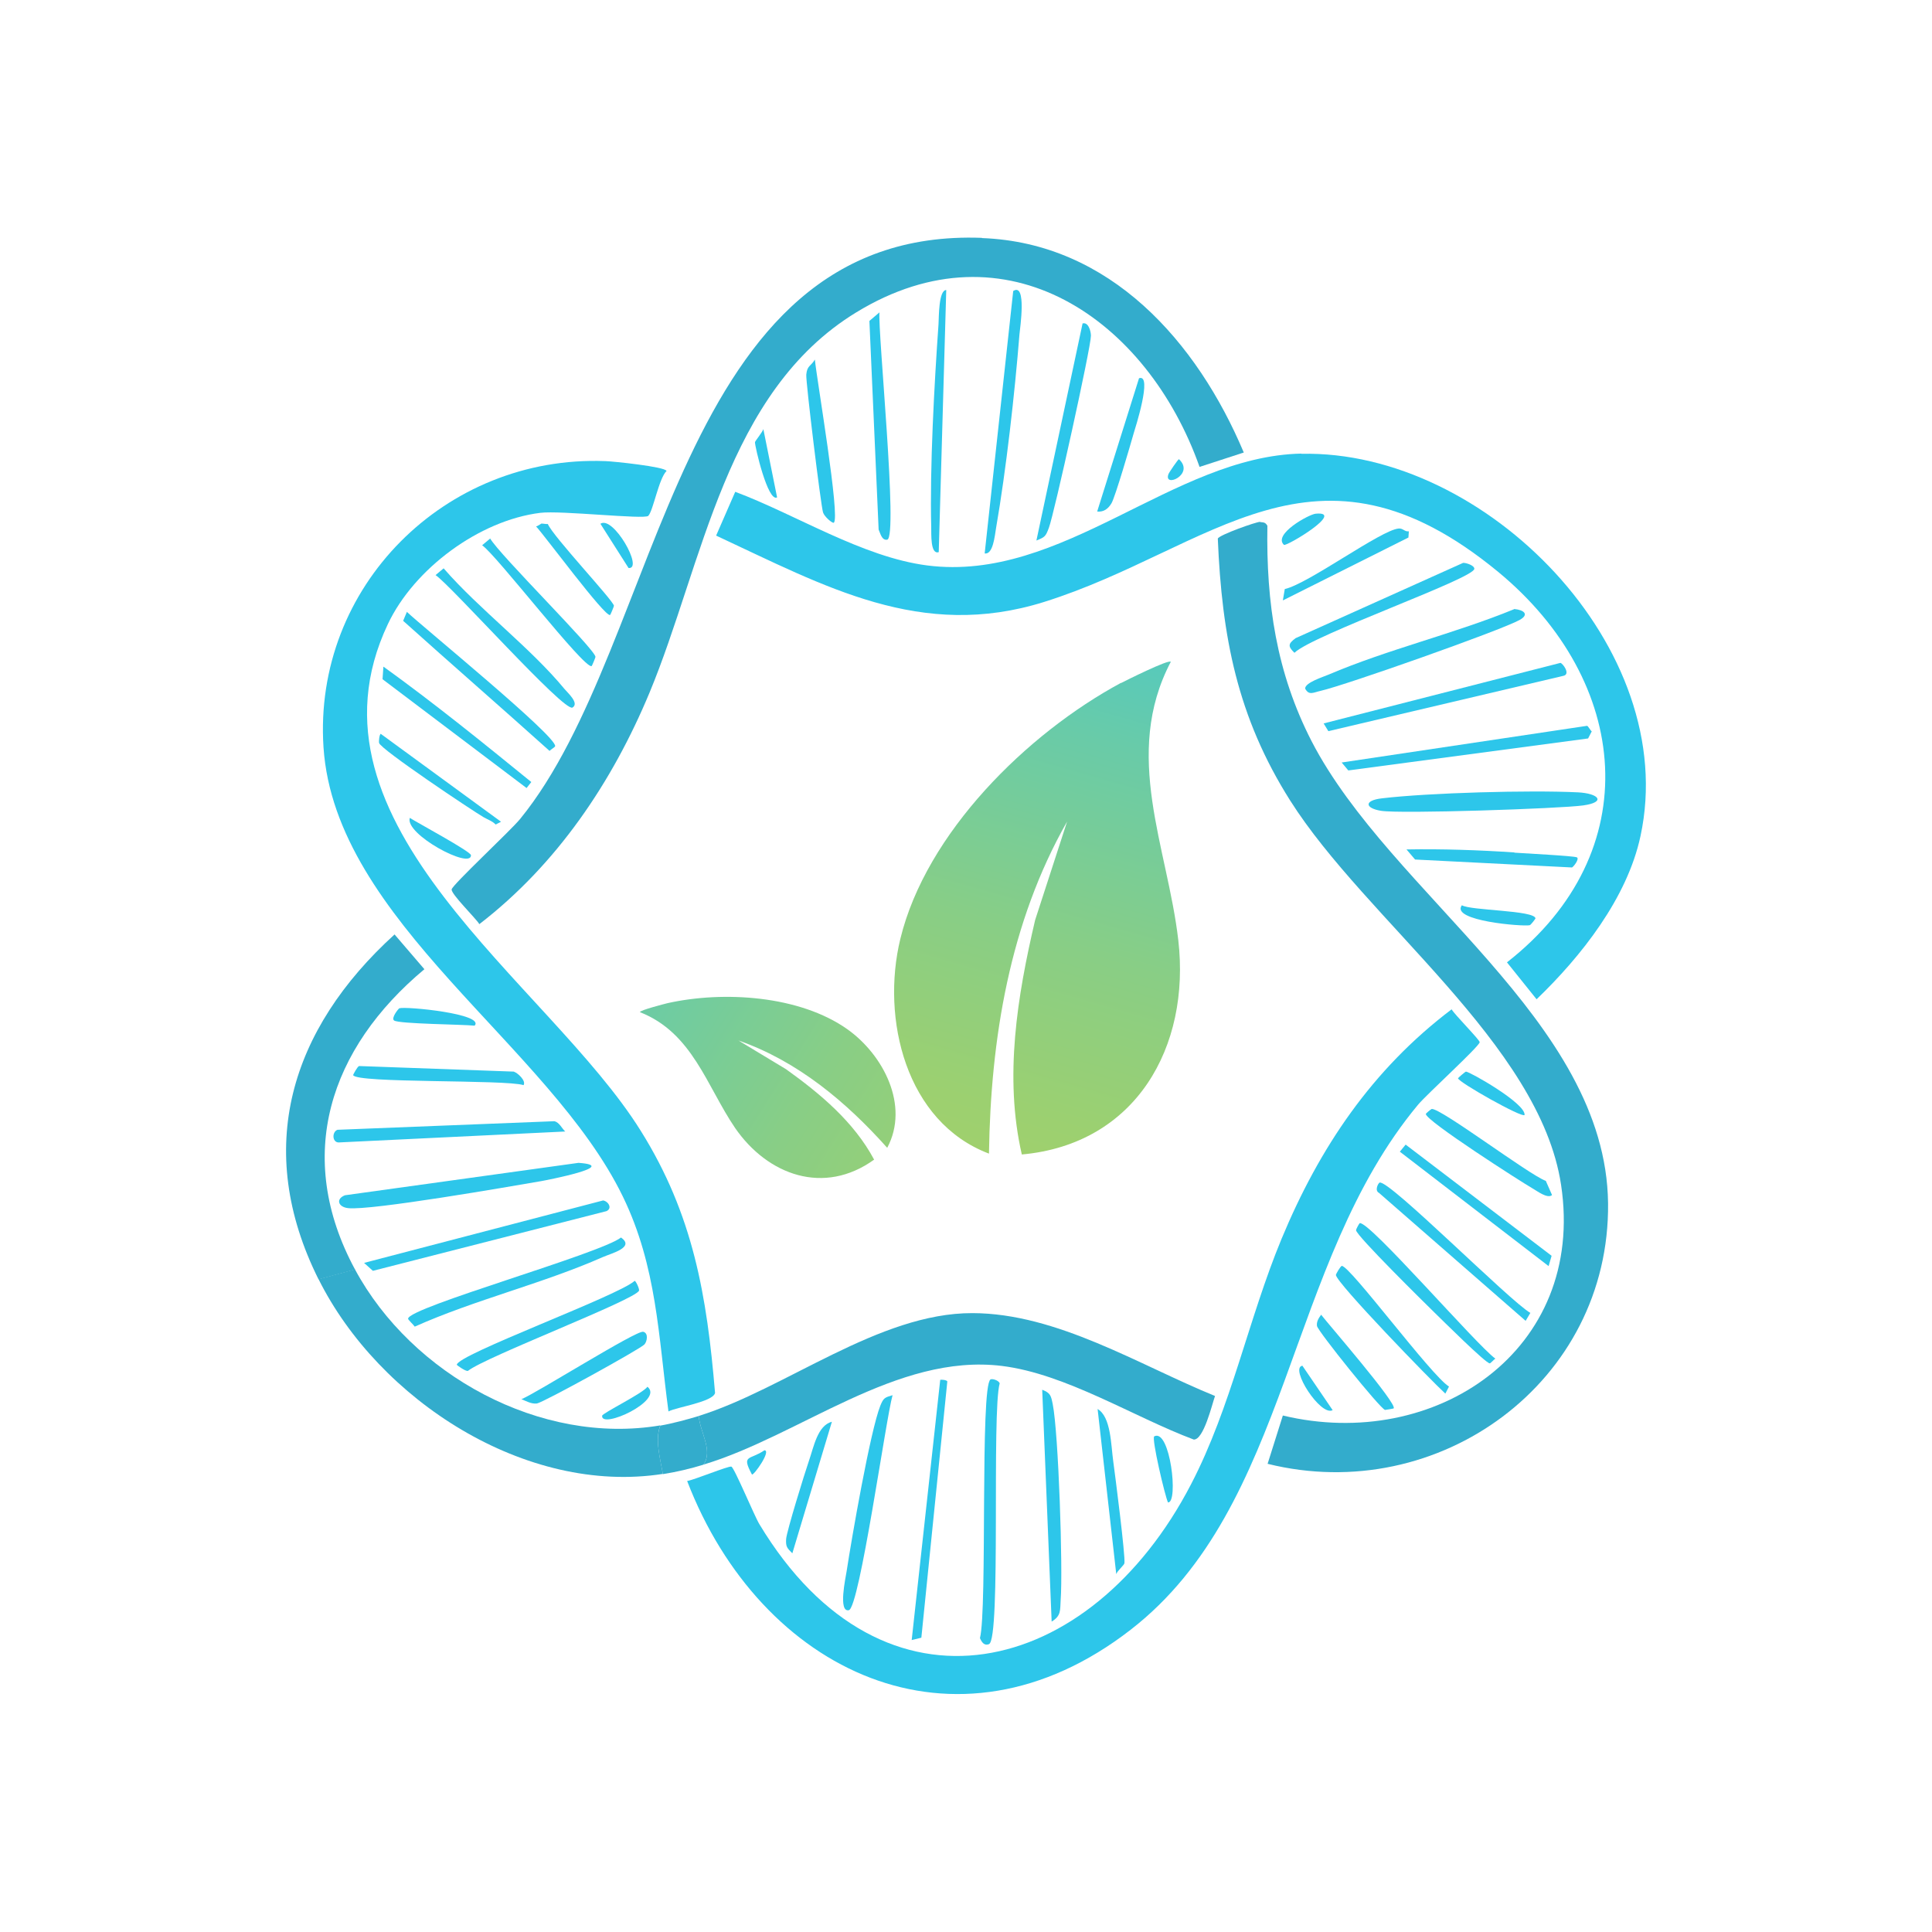 <?xml version="1.0" encoding="UTF-8"?>
<svg data-bbox="13.326 11.069 63.345 67.846" viewBox="0 0 90 90" xmlns:xlink="http://www.w3.org/1999/xlink" xmlns="http://www.w3.org/2000/svg" data-type="ugc">
    <g>
        <defs>
            <linearGradient gradientUnits="userSpaceOnUse" y2="20.49" x2="55.51" y1="56.71" x1="45.16" id="a6fb3525-07da-473b-ab44-1f51f33eaff8">
                <stop stop-color="#a4d169" offset="0"/>
                <stop stop-color="#9cd070" offset=".14"/>
                <stop stop-color="#89ce85" offset=".35"/>
                <stop stop-color="#69cba8" offset=".61"/>
                <stop stop-color="#3dc7d8" offset=".9"/>
                <stop stop-color="#2dc6ea" offset="1"/>
            </linearGradient>
            <linearGradient xlink:href="#a6fb3525-07da-473b-ab44-1f51f33eaff8" y2="38.12" x2="17.18" y1="58.13" x1="48.91" id="e7c3a05a-c7f0-4985-8f1d-e7544795a814"/>
        </defs>
        <path d="M52.22 31.82c.21-.11 2.23-1.12 2.32-.99-2.27 4.33-.15 8.64.35 12.97.57 4.96-1.97 9.5-7.29 9.98-.83-3.61-.21-7.38.62-10.92l1.49-4.59c-2.68 4.71-3.56 10.12-3.64 15.47-3.88-1.47-5.03-6.29-4.13-10 1.2-4.94 5.9-9.57 10.28-11.93Z" fill="url(#a6fb3525-07da-473b-ab44-1f51f33eaff8)"/>
        <path d="M31.1 46.73c-.12.03-1.3.33-1.29.42 2.45.96 3.11 3.45 4.43 5.39 1.52 2.21 4.15 3.16 6.48 1.48-.94-1.76-2.51-3.07-4.1-4.21l-2.22-1.34c2.75.96 5.01 2.85 6.93 5 1.05-1.97-.18-4.33-1.85-5.52-2.23-1.58-5.77-1.8-8.38-1.22" fill="url(#e7c3a05a-c7f0-4985-8f1d-e7544795a814)"/>
        <path d="M60.62 21.14c8.59-.19 17.69 9.06 15.8 17.81-.62 2.89-2.76 5.6-4.84 7.6l-1.38-1.72c6.58-5.14 5.74-13.12-.41-18.19-8.54-7.04-13.36-1.04-21.15 1.4-5.74 1.8-10.21-.73-15.28-3.09l.89-2.04c2.83 1.06 5.92 3.04 8.94 3.43 6.32.81 11.43-5.08 17.43-5.21Z" fill="#2dc6ea"/>
        <path d="M28.2 21.48c.35.01 2.79.26 2.85.46-.36.35-.62 1.85-.85 2.09-.17.18-4.09-.26-5.03-.14-2.84.35-5.88 2.6-7.1 5.18-4.43 9.35 7.48 16.71 11.78 23.61 2.44 3.9 3.08 7.67 3.46 12.21-.1.42-1.8.66-2.17.86-.47-3.51-.54-6.74-2.12-10-3.42-7.06-13.41-12.82-13.95-20.94-.49-7.49 5.69-13.61 13.11-13.33Z" fill="#2dc6ea"/>
        <path d="M58.71 24.32c.17.02.23.01.33.17-.06 3.59.42 6.85 2.06 10.04 3.68 7.13 13.71 12.99 13.81 21.52.09 8.34-7.89 14.12-15.86 12.14l.71-2.25c7.08 1.7 14.13-3.02 12.96-10.75-.99-6.55-9.09-12.32-12.62-17.9-2.46-3.89-3.18-7.63-3.37-12.2.06-.17 1.81-.79 1.97-.78Z" fill="#33accc"/>
        <path d="M67.63 47.03c.13.23 1.31 1.42 1.3 1.52-.02.2-2.47 2.43-2.87 2.91-6.19 7.43-5.92 18.67-13.39 24.46-8.17 6.34-17.25 1.95-20.66-6.93.3-.04 1.93-.71 2.06-.67.14.05 1.08 2.32 1.31 2.69 5.78 9.59 15.44 7.14 20.11-1.88 1.87-3.6 2.66-7.68 4.21-11.42 1.77-4.26 4.22-7.89 7.92-10.69Z" fill="#2dc6ea"/>
        <path d="M45.74 11.09c5.98.22 10.03 4.84 12.2 9.99l-2.06.67c-2.43-6.86-9-11.47-15.99-7.2-6.1 3.72-7.13 11.69-9.63 17.71-1.74 4.18-4.32 8.01-7.93 10.79-.16-.27-1.33-1.41-1.29-1.62.04-.22 2.74-2.73 3.19-3.28 6.72-8.24 7.14-27.6 21.51-27.07Z" fill="#33accc"/>
        <path d="M32.77 68.23c.46-.65-.16-1.51-.22-2.27 4.04-1.26 8.38-4.8 12.75-4.79 3.95.01 7.74 2.41 11.3 3.86-.14.4-.53 2.05-.99 2.03-2.8-1.05-5.95-3.06-8.94-3.43-4.91-.6-9.41 3.25-13.91 4.6Z" fill="#33accc"/>
        <path d="M16.54 59.14c2.65 4.91 8.65 8.2 14.22 7.26-.26.66 0 1.56.12 2.26-6.39 1-13.23-3.44-16.04-9.07l1.7-.46Z" fill="#33accc"/>
        <path d="m16.54 59.14-1.7.46c-3.04-6.09-1.32-11.65 3.54-16.07l1.39 1.62c-4.41 3.68-6.09 8.7-3.23 13.99" fill="#33accc"/>
        <path d="M43.79 64.28c.06-.02.3 0 .34.07l-1.21 11.94-.45.11 1.33-12.13Z" fill="#2dc6ea"/>
        <path d="M47.21 13.55c.62-.38.31 1.72.28 2.03-.22 2.75-.62 6.31-1.09 9.02-.06.36-.14 1.25-.53 1.18l1.33-12.23Z" fill="#2dc6ea"/>
        <path d="M46.14 64.26c.08-.05.38.04.43.18-.38 1.34.07 11.93-.5 12.15-.23.09-.34-.1-.42-.28.35-1.38 0-11.71.49-12.05" fill="#2dc6ea"/>
        <path d="m44.08 13.51-.35 12.21c-.4.13-.34-.87-.35-1.15-.07-2.79.14-6.65.34-9.47.02-.32 0-1.61.37-1.59Z" fill="#2dc6ea"/>
        <path d="M28.09 55.92c.25.04.45.37.16.5L17.37 59.2l-.41-.37 11.14-2.91Z" fill="#2dc6ea"/>
        <path d="M26.95 54.17c1.98.14-1.51.81-1.73.85-1.51.26-7.94 1.38-9 1.26-.47-.05-.59-.43-.15-.6z" fill="#2dc6ea"/>
        <path d="M73.93 33.81c.06.02.15.21.22.26l-.17.33-11.17 1.49-.31-.37 11.44-1.71Z" fill="#2dc6ea"/>
        <path d="M72.69 30.88c.11.02.48.52.15.6l-10.96 2.58-.22-.36z" fill="#2dc6ea"/>
        <path d="M48.55 64.74c.39.15.41.28.49.67.27 1.35.48 7.67.37 9.13-.03.47.03.73-.42 1z" fill="#2dc6ea"/>
        <path d="M25.83 52.23c.23.06.34.33.5.48l-10.56.51c-.3-.01-.31-.49-.05-.59z" fill="#2dc6ea"/>
        <path d="M28.93 57.65c.66.46-.44.73-.85.91-2.78 1.23-5.97 1.99-8.76 3.24-.05-.08-.32-.33-.31-.37.02-.53 8.98-3.03 9.93-3.79Z" fill="#2dc6ea"/>
        <path d="M50.42 15.07c.28-.09.4.36.4.57 0 .54-1.71 8.29-1.96 8.95-.15.4-.18.43-.58.59l2.15-10.11Z" fill="#2dc6ea"/>
        <path d="M70.54 28.37c.44.04.72.25.25.51-.91.5-8.12 3.04-9.26 3.3-.36.08-.55.23-.73-.1-.02-.28.85-.55 1.08-.65 2.79-1.19 5.84-1.9 8.65-3.05Z" fill="#2dc6ea"/>
        <path d="M73.5 36.91c.99.05 1.33.46.25.61s-8.51.4-9.42.25c-.74-.12-.81-.48.04-.58 2.18-.26 6.92-.39 9.12-.28Z" fill="#2dc6ea"/>
        <path d="M41.58 64.99c-.31 1.07-1.54 9.92-2.04 10.02s-.15-1.5-.1-1.82c.23-1.51 1.1-6.53 1.57-7.71.15-.37.21-.38.58-.49Z" fill="#2dc6ea"/>
        <path d="M40.97 14.54c-.09.84.88 10.51.36 10.6-.26.05-.33-.33-.4-.47l-.43-9.72.47-.4Z" fill="#2dc6ea"/>
        <path d="M32.55 65.96c.06.76.68 1.61.22 2.27-.62.19-1.25.34-1.89.44-.12-.7-.38-1.6-.12-2.26.53-.09 1.28-.29 1.8-.45Z" fill="#33accc"/>
        <path d="M68.16 26.22c.17 0 .53.13.52.28-.04.46-7.53 3.08-8.38 3.91-.32-.31-.29-.42.05-.68z" fill="#2dc6ea"/>
        <path d="M29.56 59.66c.07.02.23.38.21.46-.14.42-7.14 3.08-7.97 3.74-.1.04-.51-.26-.52-.28-.03-.46 7.51-3.21 8.28-3.91Z" fill="#2dc6ea"/>
        <path d="M64.27 55.09c.44-.14 6.07 5.53 7.02 6.07l-.22.37-6.83-5.96c-.22-.11-.04-.46.04-.49Z" fill="#2dc6ea"/>
        <path d="M18.95 28.5c.76.72 6.99 5.8 6.91 6.26 0 .04-.21.16-.26.22-2.26-2.03-4.56-4.03-6.82-6.06l.18-.43Z" fill="#2dc6ea"/>
        <path fill="#2dc6ea" d="m65.48 53.32 6.8 5.18-.14.48-6.93-5.33z"/>
        <path d="M63.34 56.98c.43-.13 5.47 5.71 6.32 6.31-.07.04-.22.22-.26.22-.17.02-2.24-2.04-2.56-2.35-.45-.44-3.65-3.59-3.67-3.85 0-.06.15-.32.17-.33" fill="#2dc6ea"/>
        <path d="M20.67 26.48c1.67 1.92 4.04 3.69 5.63 5.62.14.17.7.66.37.86-.38.24-5.65-5.68-6.38-6.17l.37-.31Z" fill="#2dc6ea"/>
        <path d="M17.87 31.06c2.36 1.7 4.63 3.54 6.88 5.37l-.22.28-6.71-5.07.04-.58Z" fill="#2dc6ea"/>
        <path d="M23.95 49.93c.15.04.57.41.44.62-.83-.27-7.83-.08-7.94-.47 0-.02.2-.4.28-.42l7.22.26Z" fill="#2dc6ea"/>
        <path d="M70.54 39.72c.4.03 2.8.15 2.92.22s-.14.42-.23.47l-7.31-.37-.4-.47c1.65-.03 3.38.03 5.03.14Z" fill="#2dc6ea"/>
        <path d="M51.12 65.63c.64.36.63 1.68.74 2.45.09.66.57 4.39.52 4.74-.01.09-.34.36-.38.51l-.87-7.7Z" fill="#2dc6ea"/>
        <path d="M37.96 16.75c.08.87 1.2 7.4.88 7.6-.06.04-.44-.28-.5-.48-.1-.31-.81-6.1-.78-6.42.04-.43.21-.38.4-.7" fill="#2dc6ea"/>
        <path d="M62.5 58.97c.37-.04 4.18 5.13 5 5.62l-.17.33c-.65-.59-5.08-5.16-5.1-5.53 0-.03.21-.41.28-.42Z" fill="#2dc6ea"/>
        <path d="M22.83 25.08c.45.78 4.88 5.15 4.91 5.52 0 .03-.16.42-.18.43-.36.13-4.41-5.15-5.1-5.63l.37-.31Z" fill="#2dc6ea"/>
        <path d="M66.69 51.66c.41-.06 4.54 3.07 5.32 3.35l.29.66c-.21.19-.71-.2-.91-.31-.52-.3-4.99-3.16-4.97-3.47 0-.02.24-.22.26-.22Z" fill="#2dc6ea"/>
        <path d="M65.15 24.62c.21-.02.28.16.48.13l-.02.29-5.85 2.93.09-.53c1.11-.25 4.49-2.76 5.31-2.82Z" fill="#2dc6ea"/>
        <path d="m17.73 34.18 5.61 4.1-.25.13c-.15-.16-.37-.23-.56-.34-.55-.32-4.81-3.17-4.87-3.46-.02-.08.01-.39.08-.43Z" fill="#2dc6ea"/>
        <path d="m38.75 66.24-1.84 6.12c-.24-.25-.31-.29-.29-.66.02-.35.88-3.12 1.06-3.64.23-.66.4-1.65 1.07-1.83Z" fill="#2dc6ea"/>
        <path d="M29.97 62.04c.25.07.17.46.05.59-.19.21-4.72 2.71-5.01 2.75-.26.03-.49-.11-.72-.2.71-.29 5.36-3.22 5.67-3.14Z" fill="#2dc6ea"/>
        <path d="M53.06 17.62c.65-.23-.19 2.37-.25 2.57-.15.53-.85 2.93-1.03 3.25-.15.25-.35.42-.67.39z" fill="#2dc6ea"/>
        <path d="M61.54 61.24c.26.35 3.59 4.18 3.38 4.37-.01.01-.38.07-.4.07-.24-.07-3.13-3.67-3.17-3.91-.03-.2.08-.37.19-.52Z" fill="#2dc6ea"/>
        <path d="M25.23 24.39c.09 0 .2.03.29.02.24.58 3.06 3.57 3.08 3.81 0 .03-.16.42-.18.43-.25.09-3.06-3.72-3.45-4.13.07 0 .24-.13.25-.13Z" fill="#2dc6ea"/>
        <path d="M18.6 46.97c.3-.1 4 .26 3.51.81-.53-.06-3.52-.08-3.75-.24-.16-.11.21-.56.24-.57" fill="#2dc6ea"/>
        <path d="M68.1 42.17c.4.25 3.37.23 3.43.61 0 .02-.22.31-.27.32-.31.07-3.71-.2-3.16-.93" fill="#2dc6ea"/>
        <path d="M68.29 49.92c.17 0 2.79 1.48 2.73 2.02-.09.16-3.09-1.53-3.1-1.71 0-.02.34-.31.37-.31" fill="#2dc6ea"/>
        <path d="M19.09 38.1c.34.22 2.85 1.57 2.85 1.74.01.68-3.1-.98-2.85-1.74" fill="#2dc6ea"/>
        <path d="m35.56 19.99.64 3.18c-.43.24-1.04-2.39-1.03-2.57 0-.05.35-.47.39-.61" fill="#2dc6ea"/>
        <path d="M53.77 66.91c.74-.38 1.14 3.1.64 3.08-.14-.29-.78-3.01-.64-3.08" fill="#2dc6ea"/>
        <path d="M30.16 64.6c.8.64-2.18 2-2.11 1.35.01-.12 1.91-1.05 2.11-1.35" fill="#2dc6ea"/>
        <path d="M61.29 23.93c1.42-.13-1.38 1.55-1.48 1.45-.52-.49 1.16-1.42 1.48-1.45" fill="#2dc6ea"/>
        <path d="m60.67 63.62 1.41 2.07c-.56.31-2.02-1.97-1.41-2.07" fill="#2dc6ea"/>
        <path d="M27.97 24.4c.59-.41 2.03 2.13 1.31 2.06z" fill="#2dc6ea"/>
        <path d="M35.61 67.56c.33.01-.48 1.16-.58 1.13-.51-.95-.1-.66.58-1.13" fill="#2dc6ea"/>
        <path d="M54.92 21.39c.76.71-.73 1.36-.49.7.02-.07.45-.7.49-.7" fill="#2dc6ea"/>
    </g>
</svg>
